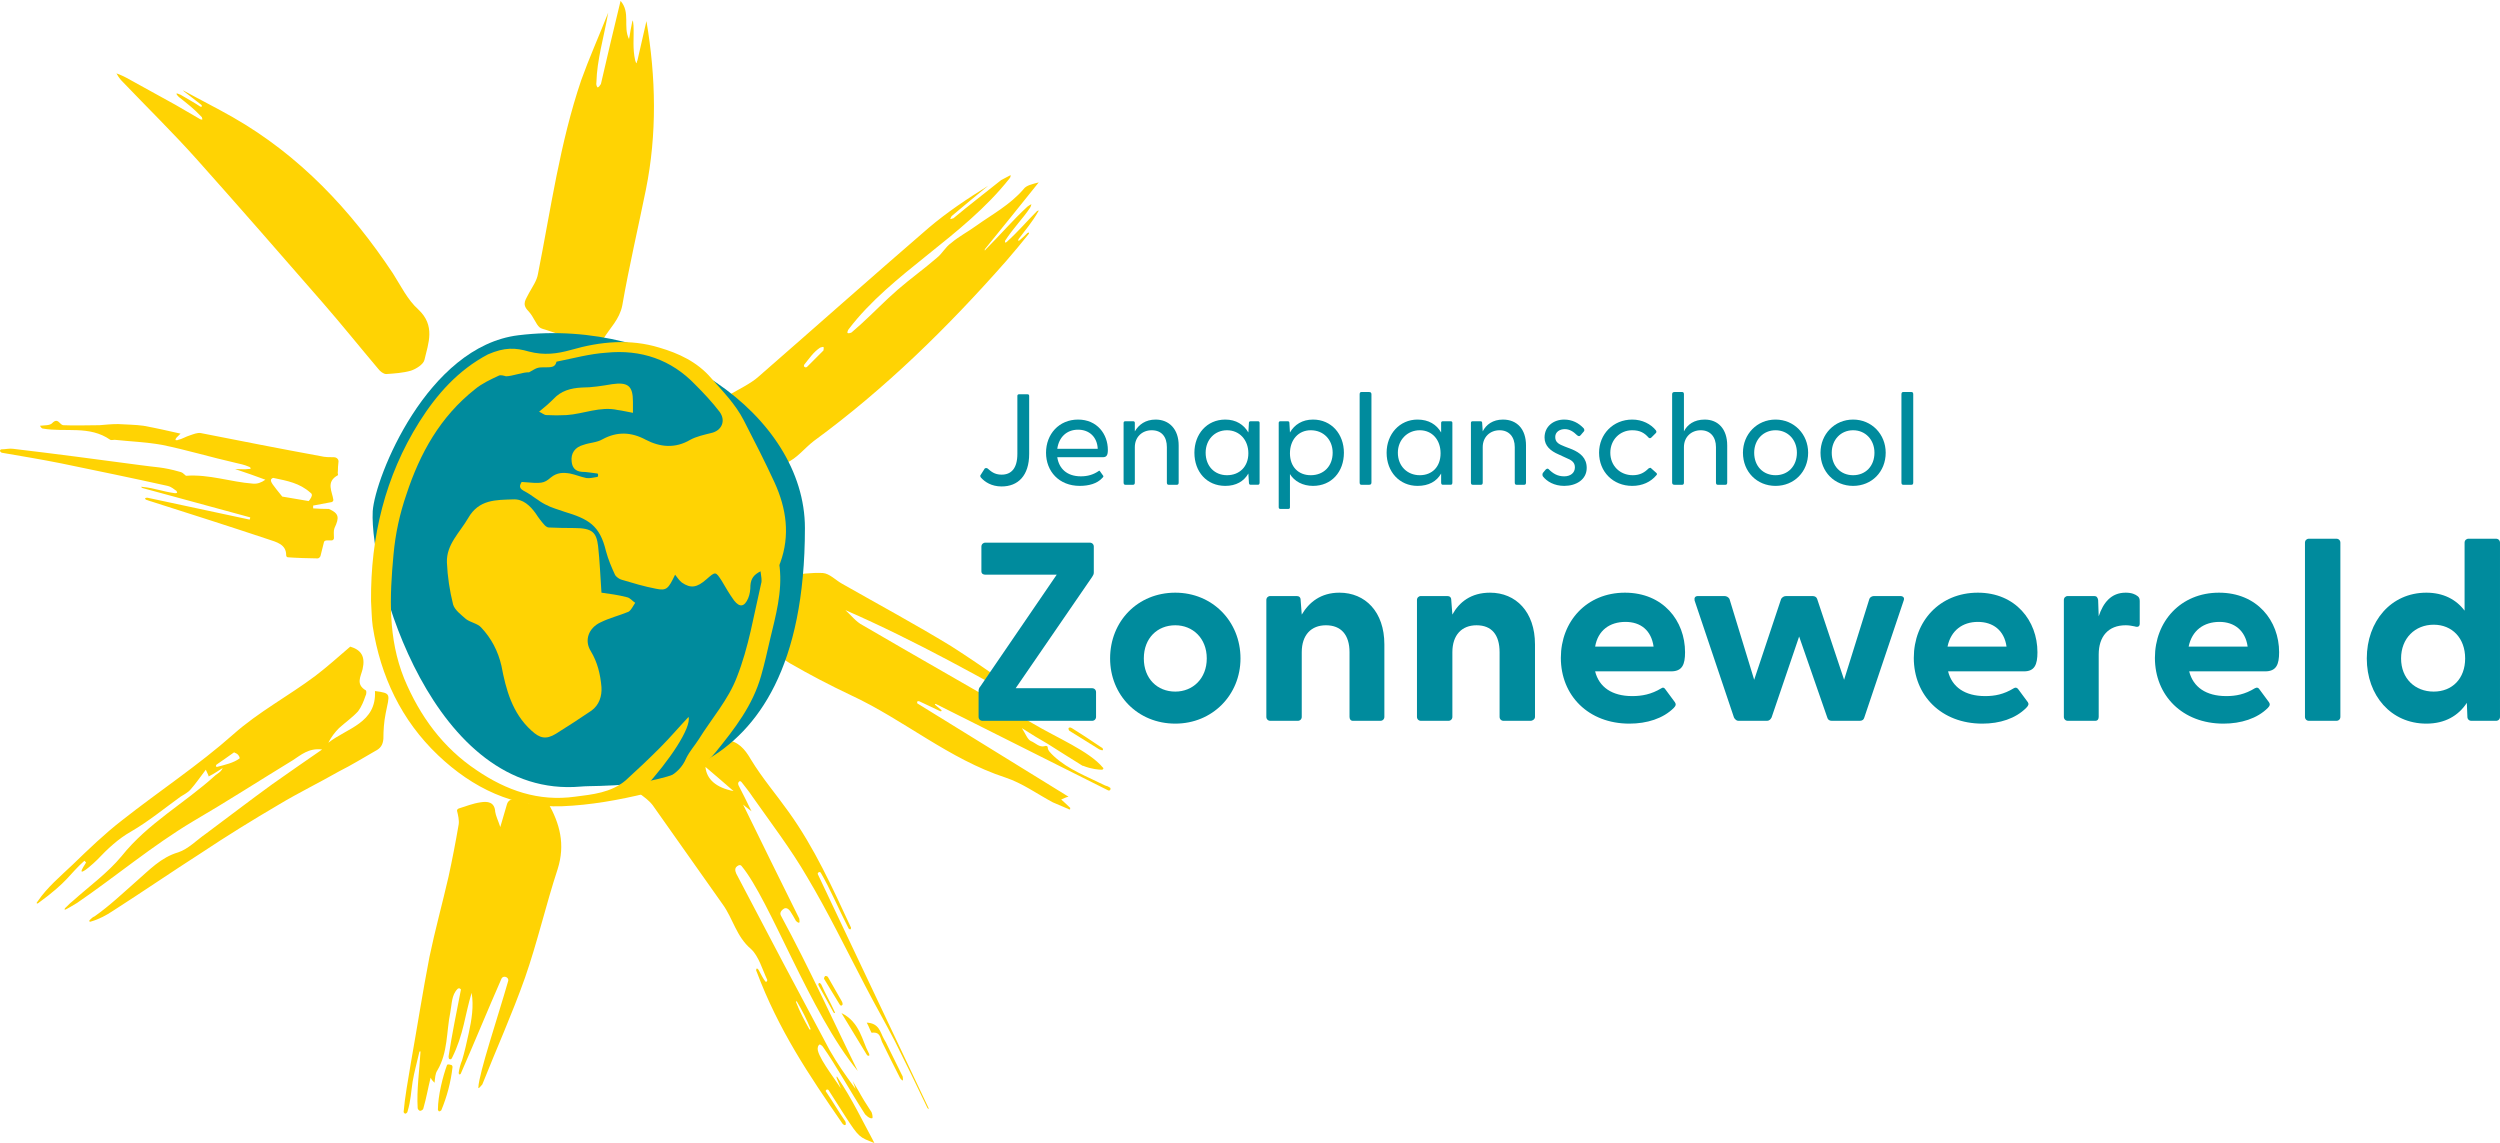 <svg version="1.2" xmlns="http://www.w3.org/2000/svg" viewBox="67.982 38.194 444.819 203.165" width="446" height="204"><style>.a{fill:#ffd303}.b{fill:#008b9d}</style><path class="a" d="m247.8 69.2c0 0.1 0 0.4-0.2 0.6-8.2 10.4-21 16.8-28.6 26.8-0.2 0.2-0.3 0.7-0.2 0.7 0.1 0.1 0.5 0 0.7-0.1q0.8-0.7 1.7-1.5c2.2-2 4.2-4.1 6.5-6.1 2.3-2 4.7-3.7 7-5.7 0.9-0.7 1.5-1.9 2.5-2.6 1.4-1.2 3-2 4.5-3.1 2.8-2 6-3.7 8.4-6.5 0.5-0.7 1.6-0.9 2.7-1.2q-4.8 6-9.6 11.9c0 0.1 0 0.2 0 0.2 0 0 0.1 0 0.1-0.1 2.6-2.6 4.9-5.3 7.5-7.7 0.1-0.1 0.6-0.4 0.7-0.4 0 0.1-0.2 0.6-0.3 0.7-1.2 1.8-2.9 3.5-4.4 5.8 0 0.1 0 0.3 0 0.3 0 0 0.2 0 0.3-0.1 2.1-1.9 3.5-3.6 5.4-5.5 0 0 0.2-0.1 0.3-0.1 0 0 0 0.1-0.1 0.2-1 1.8-2.3 3.3-3.5 4.9 0 0.1-0.1 0.2 0 0.3 0 0 0.1 0 0.2-0.1q0.7-0.6 1.4-1.3c0.1 0 0.2-0.1 0.2-0.1 0.1 0.1 0.1 0.2 0 0.3-1.3 1.6-2.6 3.2-4 4.8-10.4 11.8-21.5 22.7-34.2 32-1.7 1.3-3 3.1-4.9 3.9-1.9 0.8-4.3 1.2-6.2 0.8-1.4-0.3-2.9-2.1-2.4-4.3 0-0.3-0.3-0.8-0.5-1.3 0.3-0.1 0.6-0.1 0.7-0.2-0.4-0.7-0.8-1.4-1.3-2.2q0.2-0.2 0.4-0.3c-0.6-0.1-1.1-0.2-2.3-0.4l1.6-4.3c1.4-0.8 3.8-2 5-3.1 10.1-8.8 20.1-17.7 30.3-26.5 3.3-2.8 6.9-5.2 10.6-7.5q-3.3 2.7-6.5 5.4c-0.1 0.2-0.3 0.5-0.2 0.5 0 0.1 0.3-0.1 0.5-0.1 3-2.5 5.5-4.4 8.5-6.8zm-33.3 31.2c0-0.2 0.1-0.5 0-0.6-0.1-0.1-0.5 0.1-0.6 0.1-1.2 0.8-1.9 1.9-2.8 3-0.1 0.1-0.1 0.4 0 0.4 0.1 0.1 0.3 0.2 0.5 0q1.4-1.4 2.9-2.9z"/><path class="a" d="m176.2 40.3c-0.8 4.5-2 8.4-2.1 12.4-0.1 0.4 0.1 0.8 0.2 0.9 0.2 0 0.4-0.3 0.6-0.6q1.7-7.4 3.5-14.8c1.8 2.1 0.4 4.6 1.5 6.8 0.2-0.9 0.2-1.3 0.4-2.2 0.1-0.6 0.2-1.1 0.3-1.1 0 0 0.1 0.8 0.1 0.9 0.1 2.2-0.2 4 0.3 6.2 0 0.1 0.2 0.5 0.2 0.5 0.1 0 0.1-0.4 0.2-0.5q0.8-3.5 1.6-7c1.7 10 1.9 20.1-0.1 30-1.4 6.9-3 13.7-4.2 20.6-0.5 2.5-2.2 4-3.4 6-0.4 0.7-1.7 1.7-2.6 0 0-0.1-0.2-0.2-0.2-0.2-1.9 1.1-3.4-0.2-5-0.7-0.8-0.2-1.5-0.5-2.5-0.8 0 0-0.8-0.2-1-0.4-0.7-0.6-1-1.8-2-2.9-1.3-1.3-0.4-2.1 0.1-3.2 0.6-1.1 1.4-2.2 1.6-3.4 2.3-11.6 3.9-23.3 7.7-34.5 1.4-3.9 3.1-7.7 4.8-12z"/><path class="a" d="m153.1 231.5c0.1-2.5 3.5-12.6 5.3-18.9 0.2-0.7-0.9-1.1-1.2-0.4-2.5 5.7-4.7 11.1-7.2 16.8 0 0.1-0.2 0.3-0.3 0.2-0.1-0.1-0.1-0.2-0.1-0.3 0.1-0.7 0.3-1.5 0.6-2.2 0.4-1.3 0.9-3.5 1.2-4.9 0.5-2.3 0.9-4.7 0.5-7.1-1.2 3.9-1.4 7.4-3.5 11.6-0.1 0.1-0.1 0.3-0.4 0.2-0.2 0-0.2-0.4-0.2-0.5 0.6-3.9 1.4-7.8 2.2-11.9-0.1-0.1-0.2-0.2-0.3-0.2-0.1 0-0.2 0-0.3 0.1-1.1 1.1-1 2.7-1.3 4.2-0.7 3.4-0.4 7.1-2.3 10.3-0.4 0.6-0.4 1.4-0.5 2.2-0.3-0.3-0.5-0.5-0.7-0.9-0.5 2-0.7 3.4-1.3 5.5-0.1 0.3-0.5 0.4-0.6 0.4-0.2-0.1-0.4-0.3-0.4-0.5-0.2-3.2 0.3-6.6 0.5-10 0 0 0-0.1-0.1-0.1q0 0-0.1 0.1c-0.4 1.8-0.9 3.5-1.2 5.3-0.3 1.9-0.3 3.3-0.9 5.3 0 0.2-0.3 0.4-0.4 0.4-0.1 0-0.3-0.2-0.3-0.3 0.2-2.5 0.8-5.8 1.3-8.8 1.1-6.2 2.1-12.6 3.3-18.8 1-4.8 2.3-9.5 3.4-14.3q1-4.6 1.8-9.3c0.1-0.7-0.1-1.6-0.3-2.4 0-0.2 0.1-0.3 0.3-0.4 1.3-0.4 2.5-0.9 3.9-1.1 1.2-0.2 2.5-0.1 2.6 1.7 0.1 0.7 0.5 1.5 0.9 2.7l1.2-4.1c0.2-0.6 0.7-0.9 1.3-0.8 1.1 0.3 2 0.5 3.1 0.8 0.1-0.7 0.4 0.2 0.6-1.2 1 1 1.8 0.1 2.3 1 2.1 3.7 3.1 7.4 1.7 11.8-2.1 6.4-3.6 13-5.8 19.3-2.3 6.5-5.1 12.7-7.6 19-0.1 0.1-0.8 1-0.7 0.5z"/><path class="a" d="m100.5 54.1c0 0 0.1 0.1 0.2 0.1 2.9 1.6 5.9 3.1 8.7 4.7 11.9 6.8 21 16.5 28.5 27.8 1.4 2.2 2.6 4.7 4.5 6.4 3.1 2.9 1.8 6 1.1 9-0.2 0.8-1.5 1.6-2.4 1.9-1.4 0.4-2.9 0.5-4.4 0.6-0.5 0-1.1-0.5-1.4-0.9-3.3-3.9-6.5-7.9-9.9-11.8-7.4-8.5-14.9-17.1-22.4-25.5-4.2-4.7-8.7-9.1-13-13.6-0.5-0.5-0.8-0.8-1.3-1.7 0 0 1.3 0.5 1.8 0.8 2.9 1.6 5.8 3.2 8.7 4.8q2.2 1.3 4.3 2.5c0.3 0.2 0.4 0.1 0.5 0.1 0-0.1-0.1-0.3-0.1-0.4-1.5-1.6-2.6-2.4-4.1-3.6-0.1-0.1-0.5-0.5-0.4-0.6 0.1-0.1 0.6 0.2 0.7 0.2 1.3 0.8 2.3 1.3 3.5 2.1 0.1 0.1 0.3 0 0.3 0 0-0.1 0-0.2-0.1-0.3l-3.1-2.4z"/><path class="a" d="m260.7 174.3q0 0-0.1 0c-2.2-1.4-4.2-2.6-6.2-3.9-1.4-0.8-2.9-1.7-4.6-2.8 0.7 1.1 1 2 1.6 2.3 0.8 0.3 1.5 1.2 2.5 0.9 0.2-0.1 0.5 0 0.5 0.2 0 0.6 0.5 1 1.1 1.6 2.6 2.4 5.9 3.6 9.1 5.2 0.4 0.1 0.6 0.2 0.9 0.4 0.1 0.1 0.1 0.3 0 0.4q0 0.1-0.3 0.1-15.4-7.7-30.7-15.4-0.1 0-0.1 0c-0.1 0.1 0 0.1-0.1 0.1q0.6 0.5 1.2 1 0 0.1 0 0.1c0 0.1-0.1 0.1-0.2 0.1q-1.9-0.9-3.8-1.8c-0.2 0-0.3 0-0.3 0.1-0.1 0 0 0.2 0 0.3 8.9 5.5 17.8 11 26.9 16.6-0.5 0.1-0.8 0.3-1.3 0.5q0.8 0.7 1.5 1.4c0.1 0 0.1 0.1 0.1 0.3-0.1 0.1-0.2 0.1-0.3 0-0.9-0.4-1.9-0.8-2.8-1.2-2.8-1.5-5.4-3.4-8.4-4.4-10.1-3.3-18.1-10.3-27.6-14.7q-5.5-2.6-10.7-5.6c-2.2-1.3-3.9-3.1-5.8-4.6 1.3-2.2 2.3-4 3.3-5.9 0.5 0.4 1.1 0.9 2.1 1.6-0.5-1-0.8-1.6-1.2-2.4 0.7 0 1.2 0 1.7 0q0.1-0.2 0.2-0.4c-0.9-0.5-1.7-1-2.7-1.7-0.1-1.1 0.6-2 1.9-2.2 2.1-0.3 4.2-0.6 6.3-0.5 1.2 0.1 2.3 1.3 3.4 1.9 6.5 3.7 13 7.2 19.4 11.1 5.8 3.7 11.4 7.8 17.2 11.7 0.2 0.2 0.4 0.4 0.4 0.8-11.9-6.7-23.8-13.4-36.4-18.9 1 0.9 1.9 2.1 3.1 2.7 10.1 5.9 20.2 11.6 30.3 17.5 4.2 2.5 10 4.9 12.4 7.8 0.2 0.1 0.1 0.3-0.1 0.4-0.6 0-1.9-0.1-3.4-0.7z"/><path class="a" d="m199.4 177.8c0.8 1.5 1.3 2.6 2.3 4.6-0.9-0.7-1.3-1-1.5-1.2 3.3 6.8 6.6 13.4 10 20.3 0 0.2 0.1 0.6 0 0.7-0.2 0.1-0.5-0.2-0.6-0.3-0.4-0.7-0.6-1.1-1-1.7 0 0-0.5-0.8-1.1-0.5-0.8 0.5-0.7 1-0.6 1.2 5.3 9.8 9.6 19.4 13.7 27.7-8.5-10.3-15.6-30.4-20.7-36.5-0.3-0.3-0.7 0-0.9 0.2-0.4 0.4-0.1 1.1 0.2 1.6q8.1 15.5 16.4 31c1.5 2.6 2.5 4 4.6 6.9q-0.2-0.7-0.5-1.4c2 3.3 1 1.9 3.2 5.3 0.3 0.3 0.4 1.2 0.3 1.3-0.5 0.2-1.3-0.7-1.3-0.7-2.9-4.5-5.1-8.6-7.5-12-0.1-0.2-0.6-0.5-0.6-0.4-0.2 0.1-0.3 0.4-0.3 0.5-0.4 1.2 2.8 5.3 4.1 7.3-0.3-0.7-0.4-1-0.7-1.7-0.1-0.2-0.1-0.4 0-0.4 0 0 0.1 0.1 0.2 0.3 2.5 3.7 4.3 7.5 6.4 11.4 0.1 0 0 0.1 0 0.1-2.6-1-2.7-1-5.1-4.7-1-1.6-2-3.1-3-4.7-0.1-0.1-0.2-0.1-0.3-0.1q-0.2 0.1-0.2 0.3c1.3 1.9 2.2 3.5 3.5 5.4 0.1 0.3 0.1 0.6 0 0.6-0.1 0.1-0.3 0-0.5-0.2-6-8.7-11.4-16.7-15.3-27.1-0.1-0.1-0.1-0.4 0-0.5 0.1-0.1 0.3 0.1 0.4 0.3 0.5 0.9 0.6 1.2 1.1 1.9 0.1 0.2 0.2 0.1 0.3 0.1 0 0 0.1-0.1 0.1-0.3-0.9-1.9-1.5-4.2-2.9-5.5-2.6-2.2-3.2-5.4-5-7.9-4.2-5.9-8.3-11.8-12.5-17.7-0.7-0.9-1.6-1.5-2.5-2.2-0.9-0.9-1.2-1.9-0.1-2.6 1.6-0.9 3.3-1.6 4.9-2.4 0.5-0.2 0.9-0.5 1.5-0.9q0.3 0.8 0.6 1.8c1.5-1.9 3-3.8 4.6-5.9 1.2 0.2 2.6 0.5 4 0.6 2.2 0.2 3.4 1.6 4.5 3.5 2 3.3 4.5 6.2 6.7 9.3 4.6 6.4 7.8 13.5 11.1 20.6 0 0.1 0 0.2-0.1 0.3-0.1 0-0.3 0-0.4-0.3-1.7-3.3-3.2-6.9-4.9-9.8-0.1-0.1-0.3-0.1-0.3-0.1-0.1 0.1-0.3 0.2-0.2 0.4 6.6 13.9 13.1 27.7 19.7 41.6 0 0.1 0 0.2 0 0.2 0 0-0.1-0.1-0.2-0.2-1.9-4-3.8-7.9-5.8-11.9-1.7-3.3-3.6-6.6-5.3-9.9-3.4-6.5-6.6-13.1-10.3-19.3-2.9-5-6.5-9.7-9.8-14.4-0.6-0.9-1.1-1.5-1.8-2.4-0.2-0.3-0.4-0.3-0.5-0.2-0.1 0.1-0.3 0.3-0.1 0.7zm-0.9 1c-1.5-1.3-3.1-2.7-5-4.3 0.2 2.2 1.9 3.7 5 4.3zm11.3 37.5c0-0.1-0.1-0.1-0.1-0.1q0 0-0.1 0.1c0.7 1.8 1.5 3.3 2.4 4.9q0.1 0.1 0.2 0c0 0 0 0 0-0.1-0.7-1.7-1.5-3.3-2.4-4.8z"/><path class="a" d="m84 201.7c0.2-0.2 0.5-0.5 0.8-0.6 2.7-1.9 5-4.1 7.5-6.3 2.2-1.9 4.3-4.2 7.4-5.1 1.8-0.6 3.3-2.2 4.9-3.3 3.9-2.9 7.8-5.9 11.8-8.8 2.8-2 5.6-3.9 8.9-6.2-2.4-0.3-3.8 1-5.2 1.9-5.9 3.6-11.8 7.4-17.8 10.9-7.2 4.3-13.6 9.7-20.6 14.5-0.7 0.4-2.1 1.3-2.2 1.2-0.1-0.2 0.2-0.4 0.3-0.5 0.7-0.7 0.7-0.7 1.2-1.1 2.9-2.6 6.1-4.9 8.6-7.9 4.7-5.9 11.2-9.4 16.7-14.4 0.5-0.4 1-0.6 1.3-1.3-0.8 0.5-1.5 1-2.5 1.5 0-0.2-0.2-0.5-0.5-1.2-1 1.3-1.8 2.5-2.7 3.5-0.5 0.6-1.2 0.9-1.8 1.3-2.9 2.1-5.7 4.4-8.8 6.2-2.3 1.3-4.2 3.1-6 5-0.7 0.7-2.6 2.4-2.8 2.1-0.1-0.3 0.6-1.2 0.8-1.6q-0.2-0.2-0.3-0.3c-2.8 2.5-2.8 3.6-8.3 7.6-0.1 0-0.2 0-0.2-0.1 0 0 0.1-0.2 0.2-0.3 1.7-2.5 4-4.4 6.2-6.5 2.9-2.8 5.7-5.5 8.8-7.9 6.6-5.2 13.6-9.8 19.8-15.3 4.5-4 9.8-6.8 14.6-10.4 2.1-1.6 4.1-3.4 6.2-5.2 2 0.6 2.7 1.8 2.2 4-0.3 1.3-1.3 2.7 0.6 3.8 0.1 0.1 0.1 0.7-0.1 1-0.3 0.9-0.7 1.9-1.3 2.7-1 1.1-2.3 2-3.4 3-0.7 0.7-1.4 1.6-1.9 2.6 3.3-2.6 8.6-3.5 8.3-9.2 3 0.4 2.6 0.5 1.9 4-0.3 1.5-0.4 3-0.4 4.5-0.1 1.1-0.5 1.7-1.5 2.2-2.1 1.2-4.2 2.5-6.4 3.6-3.5 2-7.2 3.8-10.7 5.9-4.6 2.7-9.3 5.6-13.8 8.6-5.3 3.4-10.4 6.9-15.7 10.3-1.2 0.8-2.5 1.5-3.9 1.9-0.1 0.1-0.3 0-0.3 0-0.1-0.1 0-0.2 0.1-0.3zm25.8-29.7c-0.1-0.1-0.2-0.1-0.3 0-1.1 0.8-2 1.4-3 2.1-0.1 0.1-0.1 0.3-0.1 0.3q0.1 0.1 0.2 0.1c1.5-0.4 2.9-0.7 4-1.5 0.1-0.1-0.1-0.5-0.3-0.7-0.2-0.2-0.5-0.3-0.5-0.3z"/><path class="a" d="m68.2 118c0.7 0 1.5-0.2 2.1-0.1 7.6 0.9 15.1 1.9 22.6 2.9 2.7 0.4 4 0.3 7.1 1.2 0.1 0 0.6 0.2 0.7 0.4 0.2 0.1 0.3 0.3 0.4 0.3 4.1-0.3 7.9 1.1 11.9 1.4q1.1 0.1 2.2-0.7c-1.6-0.6-3.3-1.2-5.4-1.9 1.1 0 1.7 0.1 2.3 0 0.2 0 0.4 0 0.5-0.1 0-0.1-0.2-0.3-0.3-0.3-0.9-0.4-1.6-0.5-2.4-0.7-4.4-1-8.7-2.3-13.1-3.2-2.8-0.5-5.6-0.6-8.4-0.9-0.3 0-0.6 0.1-0.8 0-3.7-2.6-8-1.3-12-2-0.1 0-0.3-0.1-0.5-0.5 0.7-0.1 1.8 0 2.2-0.5 1-1 1.3 0.3 1.9 0.4 2.1 0.1 4.3 0 6.5 0 1.1-0.1 2.2-0.2 3.3-0.2 1.5 0.1 3.1 0.1 4.5 0.3 2.2 0.4 4.4 0.9 6.6 1.4-0.2 0.2-0.4 0.4-0.7 0.7-0.1 0.1-0.2 0.3-0.2 0.4 0 0.1 0.4 0.1 0.5 0 0.6-0.1 1.4-0.6 2.1-0.8 0.6-0.2 1.3-0.5 1.9-0.4 7.1 1.4 14.2 2.8 21.3 4.1 0.8 0.2 1.6 0.2 2.4 0.2 0.5 0 0.9 0.4 0.8 0.9q-0.1 0.8-0.1 1.6c-0.1 0.3 0.1 0.7 0 0.7-2.2 1.2-1 2.9-0.8 4.4 0 0.2-0.2 0.4-0.4 0.4l-3.2 0.6q0 0.1 0 0.2 0 0.2 0 0.3 1.4 0.1 2.8 0.1c1.8 0.8 1.9 1.5 1 3.4-0.2 0.5-0.1 1.1-0.1 1.8 0 0.2-0.2 0.4-0.4 0.4h-0.9c-0.3 0-0.5 0.2-0.5 0.4q-0.3 1.2-0.6 2.4c-0.1 0.2-0.3 0.4-0.5 0.4-1.1 0-4.2-0.1-5.3-0.2-0.2 0-0.3-0.2-0.3-0.4 0-1.9-1.7-2.3-3.2-2.8-6.9-2.3-13.8-4.5-20.7-6.7-0.3-0.1-0.7-0.2-0.9-0.3-0.2 0-0.3-0.2-0.3-0.3q0.1-0.1 0.4-0.1c6.1 1.3 12.1 2.6 18.2 3.9q0.1-0.2 0.1-0.4-9.5-2.6-19.1-5.2c-0.1 0-0.3-0.2-0.3-0.2 0-0.1 0.2 0 0.4 0 2 0.2 3.4 0.8 5.6 1.1 0.2 0 0.3 0 0.4-0.1 0-0.1-0.1-0.2-0.1-0.3-0.5-0.3-0.8-0.7-1.6-0.9-6.3-1.4-12.6-2.7-18.9-4-3.5-0.7-7.1-1.3-10.6-1.9-0.4-0.2-0.4-0.5-0.1-0.6zm48.5 5.1c-0.2-0.1-0.5 0.2-0.5 0.3-0.1 0.4 0.3 0.9 2 3 1.8 0.3 2.9 0.5 4.7 0.8q0.2-0.2 0.3-0.4c0.2-0.3 0.5-0.8 0-1.1-1.9-1.7-4.1-2.1-6.5-2.6z"/><path class="a" d="m222.2 220c2.2 0.1 2.4 1.7 3 2.8 1.3 2.4-1.8-3.7 3.4 6.8 0 0.2 0.1 0.6 0 0.7-0.1 0-0.4-0.3-0.5-0.5-1.1-2.2-2.1-4.1-3.2-6.4-0.3-0.7-0.3-1.8-1.8-1.6-0.1 0.1-0.5-1.1-0.9-1.8z"/><path class="a" d="m222.2 225.7c-1.5-2.5-2.9-4.8-4.5-7.4 3.3 1.6 3.7 5 4.8 7 0.2 0.3 0.2 0.6 0.1 0.6-0.1 0-0.3 0-0.4-0.2z"/><path class="a" d="m145.9 235.5c0-2.5 0.9-6 1.6-7.9 0-0.2 0.4-0.2 0.6-0.1 0.2 0 0.4 0.1 0.4 0.4-0.3 2.7-1 5.3-2 7.7-0.1 0.1-0.3 0.2-0.4 0.2 0 0-0.2-0.2-0.2-0.3z"/><path class="a" d="m263.6 171.4c-1.9-1.2-3.4-2.1-5.3-3.3-0.2-0.1-0.2-0.4-0.2-0.5 0.1-0.1 0.3-0.2 0.6 0 1.9 1.2 3.3 2.1 5.2 3.4 0.3 0.1 0.4 0.4 0.3 0.5 0 0.1-0.3 0-0.6-0.1z"/><path class="a" d="m215.3 211.9c0.9 1.6 1.5 2.6 2.4 4.2 0.2 0.3 0.3 0.7 0.1 0.8-0.2 0.2-0.3 0-0.4-0.1-1-1.6-1.8-3-2.8-4.6 0-0.2 0.1-0.4 0.2-0.5 0.1 0 0.4 0 0.5 0.2z"/><path class="a" d="m214.1 213.2c0.8 1.8 1.6 3.1 2.4 4.9q0.1 0.1 0 0.2c-0.1 0-0.1 0-0.2-0.1-0.9-1.7-1.7-3-2.6-4.7-0.2-0.3-0.1-0.5 0-0.5 0-0.1 0.2-0.1 0.4 0.2z"/><path class="b" d="m160.2 97.7c25.9-3.2 51 14.2 51 34.3 0 49.5-33.7 45.4-39.9 46-26.3 2.3-37.6-37.6-37-49 0.4-6 9.7-29.3 25.9-31.3z"/><path class="a" d="m134 145c-0.1-11.4 2.5-22.2 8.6-31.9 3.1-4.9 6.9-9.2 12.2-12 3-1.3 4.9-1.2 7.3-0.5 2.7 0.7 5 0.4 7.5-0.3 5.2-1.5 10.5-2 15.7-0.4 3.4 1 6.7 2.5 9.2 5.4 2.1 2.4 4.3 4.6 5.8 7.5 1.9 3.7 3.8 7.4 5.5 11.1 2.1 4.6 2.8 9.4 1 14.3-0.1 0.2-0.2 0.5-0.1 0.7 0.5 4.5-0.7 8.7-1.7 12.9-0.5 2.2-1 4.4-1.6 6.5-1.5 5.3-4.7 9.4-8.1 13.6-3.3 3.9-7.5 6.2-12.3 7.3-4.9 1.2-10 2.1-15 2.3-8.6 0.3-15.9-3.2-22.1-9.1-6.5-6.2-10.2-14-11.6-22.9-0.2-1.4-0.2-3-0.3-4.5zm33-42.6c-0.2 0.8-0.6 1-1.7 1-1.8 0-1.6 0-3.2 0.9-0.9-0.1-3 0.7-4.1 0.7-0.3-0.1-1-0.3-1.3-0.1-1.5 0.7-3 1.4-4.2 2.4-6.2 4.9-9.8 11.4-12.2 18.7q-1.8 5.2-2.3 10.7c-0.7 7.5-1 14.9 1.9 22.1 2.8 6.7 6.9 12.3 12.9 16.3 5.3 3.6 11 5.6 17.5 4.7 3.1-0.4 6.4-0.7 9-2.9 2.1-1.9 4.1-3.8 6.1-5.8 1.8-1.8 3.4-3.7 5.1-5.5 0.5 1.9-3.3 7.7-8 12.8 2.9-1.4 6.2-2.1 7.6-5.5 0.6-1.2 1.5-2.2 2.2-3.3 2.3-3.7 5.3-7.1 6.8-11.1 2.1-5.3 3-11 4.3-16.6 0.2-0.6 0-1.3-0.1-2.2-1.2 0.6-1.7 1.3-1.8 2.5 0 0.8-0.1 1.6-0.4 2.3q-1 2.3-2.5 0.4c-0.8-1.1-1.5-2.3-2.2-3.5-1.1-1.7-1.1-1.7-2.7-0.3-1.7 1.5-2.8 1.7-4.4 0.6-0.5-0.4-0.8-0.9-1.2-1.4-1.2 2.5-1.5 2.9-3.4 2.5-2.1-0.4-4.1-1-6.1-1.6-0.4-0.1-1-0.5-1.2-0.9-0.6-1.3-1.2-2.7-1.6-4.2-1.1-4.6-3.1-5.7-7.4-7-1.1-0.4-2.3-0.7-3.4-1.3-1.2-0.6-2.3-1.6-3.6-2.3-1-0.5-1.1-0.9-0.6-1.7 3.6 0.3 3.9 0.3 5.2-0.8 1.1-0.9 2.2-0.9 3.4-0.7 1 0.2 1.9 0.6 2.9 0.8 0.6 0.1 1.3-0.1 2-0.2q0.1-0.1 0.1-0.3c0-0.1 0-0.2-0.1-0.3-1-0.1-1.9-0.3-2.8-0.3-1.2-0.1-1.7-0.8-1.8-1.8-0.2-1.5 0.6-2.6 2.1-3 1.1-0.4 2.4-0.4 3.4-1 2.6-1.4 5.1-1.3 7.7 0.1 2.5 1.3 5.2 1.6 7.9 0 1.1-0.6 2.5-0.9 3.7-1.2 1.9-0.4 2.7-2.2 1.5-3.8-1.3-1.7-2.8-3.3-4.3-4.8-4.3-4.5-9.7-6.3-15.8-5.7-3 0.2-5.9 1-8.9 1.6z"/><path class="a" d="m175 143.5c1.4 0.2 3 0.4 4.5 0.8 0.6 0.1 1 0.7 1.5 1-0.4 0.6-0.7 1.3-1.2 1.6-1.7 0.7-3.4 1.1-5 1.9-2.1 1-2.9 3.2-1.7 5.1 1.2 2 1.7 4.1 1.9 6.4 0.1 1.6-0.4 3.2-1.8 4.2q-3.1 2.1-6.3 4.1c-1.8 1.1-2.9 0.8-4.4-0.6-3.4-3.1-4.5-7.3-5.3-11.5-0.6-2.6-1.8-4.9-3.6-6.8-0.6-0.7-1.9-0.9-2.7-1.5-0.9-0.8-2-1.6-2.3-2.6-0.6-2.4-1-5-1.1-7.5-0.1-3.2 2.3-5.3 3.8-7.9 1.9-3.3 4.9-3.2 8-3.3 1.7-0.1 3 1.1 4 2.5q0.7 1.1 1.6 2.1c0.2 0.2 0.5 0.4 0.7 0.4q2.3 0.1 4.6 0.1c3.2 0 3.9 0.8 4.2 3.2 0.3 2.7 0.4 5.4 0.6 8.3z"/><path class="a" d="m180.6 111.5c-1.1-0.2-1.9-0.4-2.7-0.5-3.1-0.7-6.1 0.7-9.1 0.9q-1.8 0.1-3.6 0c-0.4 0-0.8-0.4-1.3-0.6 1-0.8 1.8-1.5 2.6-2.3 1.3-1.4 3-1.9 5-2 1.8 0 3.6-0.3 5.4-0.6 2.8-0.4 3.7 0.3 3.7 3.1 0 0.6 0 1.1 0 2z"/><path class="b" d="m242.5 123q-0.2-0.3 0-0.5l0.7-1.1c0.2-0.1 0.3-0.1 0.5 0 0.6 0.5 1.2 1.1 2.5 1.1 1.7 0 2.8-1.1 2.8-3.7v-10.3q0-0.3 0.3-0.3h1.5q0.3 0 0.3 0.3v10.3c0 3.9-2 5.8-4.9 5.8-1.8 0-3-0.8-3.7-1.6z"/><path class="b" d="m254.1 118.6c0-3.3 2.3-5.9 5.7-5.9 3.4 0 5.3 2.6 5.3 5.4 0 0.9-0.2 1.3-0.9 1.3h-8.1c0.3 2 1.7 3.4 4.2 3.4 1.2 0 2.2-0.3 3.1-0.9q0.2-0.2 0.3 0l0.5 0.7c0.2 0.2 0.1 0.3-0.1 0.5-0.9 1-2.4 1.4-4 1.4-3.7 0-6-2.6-6-5.9zm9.2-0.7c-0.1-2.1-1.5-3.4-3.5-3.4-2 0-3.4 1.3-3.7 3.4z"/><path class="b" d="m267.9 123.9v-10.6q0-0.3 0.3-0.3h1.4c0.2 0 0.3 0.1 0.3 0.3v1.5c0.7-1.2 1.9-2.1 3.7-2.1 2.4 0 4.1 1.7 4.1 4.6v6.6q0 0.4-0.3 0.4h-1.5q-0.3 0-0.3-0.4v-6.3c0-1.8-0.9-3-2.7-3-1.7 0-3 1.2-3 3v6.3q0 0.4-0.3 0.4h-1.4q-0.3 0-0.3-0.4z"/><path class="b" d="m280.5 118.6c0-3.3 2.2-5.9 5.5-5.9 1.9 0 3.3 0.9 4.1 2.3l0.1-1.7q0-0.3 0.3-0.3h1.3q0.3 0 0.3 0.3v10.6q0 0.4-0.3 0.4h-1.3q-0.3 0-0.3-0.4l-0.1-1.6c-0.8 1.4-2.2 2.2-4.1 2.2-3.3 0-5.5-2.5-5.5-5.9zm5.8 4c2.2 0 3.8-1.5 3.8-3.9 0-2.4-1.6-4.1-3.8-4.1-2.2 0-3.8 1.7-3.8 4 0 2.4 1.6 4 3.8 4z"/><path class="b" d="m295.5 128.3v-15q0-0.3 0.3-0.3h1.3q0.3 0 0.3 0.3l0.1 1.7c0.8-1.4 2.2-2.3 4.1-2.3 3.3 0 5.5 2.6 5.5 5.9 0 3.4-2.2 5.9-5.5 5.9-1.8 0-3.3-0.8-4.1-2.1v5.9q0 0.3-0.3 0.3h-1.4q-0.3 0-0.3-0.3zm5.7-5.7c2.3 0 3.9-1.6 3.9-4 0-2.3-1.6-4-3.9-4-2.2 0-3.7 1.7-3.7 4.1 0 2.4 1.5 3.9 3.7 3.9z"/><path class="b" d="m309.9 123.9v-15.7q0-0.4 0.3-0.4h1.4q0.4 0 0.4 0.4v15.7q0 0.4-0.4 0.4h-1.4q-0.3 0-0.3-0.4z"/><path class="b" d="m314.7 118.6c0-3.3 2.3-5.9 5.5-5.9 2 0 3.4 0.9 4.2 2.3v-1.7q0-0.3 0.3-0.3h1.4q0.3 0 0.3 0.3v10.6q0 0.4-0.3 0.4h-1.4q-0.3 0-0.3-0.4v-1.6c-0.8 1.4-2.2 2.2-4.2 2.2-3.2 0-5.5-2.5-5.5-5.9zm5.9 4c2.2 0 3.7-1.5 3.7-3.9 0-2.4-1.5-4.1-3.7-4.1-2.2 0-3.9 1.7-3.9 4 0 2.4 1.7 4 3.9 4z"/><path class="b" d="m329.7 123.9v-10.6q0-0.3 0.3-0.3h1.4c0.2 0 0.3 0.1 0.3 0.3l0.1 1.5c0.6-1.2 1.8-2.1 3.6-2.1 2.5 0 4.1 1.7 4.1 4.6v6.6q0 0.4-0.3 0.4h-1.4q-0.3 0-0.3-0.4v-6.3c0-1.8-1-3-2.7-3-1.7 0-3 1.2-3 3v6.3q0 0.4-0.3 0.4h-1.5q-0.3 0-0.3-0.4z"/><path class="b" d="m342.5 122.8c-0.1-0.2-0.1-0.4 0-0.6l0.5-0.6c0.2-0.2 0.4-0.2 0.5-0.1 0.8 0.8 1.6 1.3 2.8 1.3 1.1 0 1.9-0.6 1.9-1.6 0-0.9-0.6-1.3-1.6-1.7l-1.3-0.6c-1.4-0.6-2.5-1.5-2.5-3 0-2 1.6-3.2 3.5-3.2 1.4 0 2.6 0.6 3.5 1.6 0.1 0.2 0.1 0.4 0 0.5l-0.6 0.7c-0.2 0.2-0.3 0.2-0.6 0-0.7-0.7-1.4-1.1-2.2-1.1-0.9 0-1.7 0.5-1.7 1.4 0 1 0.7 1.3 1.7 1.7l1.3 0.5c1.4 0.6 2.6 1.5 2.6 3.3 0 2.1-1.9 3.2-4 3.2-1.8 0-3.1-0.8-3.8-1.7z"/><path class="b" d="m352.5 118.6c0-3.3 2.5-5.9 5.9-5.9 1.8 0 3.3 0.8 4.2 1.9q0.2 0.3 0 0.5l-0.8 0.8c-0.2 0.2-0.4 0.1-0.5 0-0.7-0.8-1.5-1.3-2.9-1.3-2.2 0-3.9 1.7-3.9 4 0 2.3 1.7 4 4 4 1.3 0 2.1-0.5 2.8-1.2 0.2-0.1 0.4-0.2 0.5 0l0.9 0.8q0.2 0.2 0 0.4c-1 1.2-2.5 1.9-4.3 1.9-3.4 0-5.9-2.5-5.9-5.9z"/><path class="b" d="m365.5 123.9v-15.7q0-0.4 0.4-0.4h1.4q0.3 0 0.3 0.4v6.6c0.6-1.2 1.8-2.1 3.7-2.1 2.4 0 4 1.7 4 4.6v6.6q0 0.4-0.3 0.4h-1.4q-0.3 0-0.3-0.4v-6.3c0-1.8-1-3-2.7-3-1.7 0-3 1.2-3 3v6.3q0 0.4-0.3 0.4h-1.4q-0.4 0-0.4-0.4z"/><path class="b" d="m378.1 118.6c0-3.3 2.5-5.9 5.8-5.9 3.3 0 5.8 2.6 5.8 5.9 0 3.4-2.5 5.9-5.8 5.9-3.3 0-5.8-2.5-5.8-5.9zm5.8 4c2.2 0 3.8-1.6 3.8-4 0-2.3-1.6-4-3.8-4-2.2 0-3.8 1.7-3.8 4 0 2.4 1.6 4 3.8 4z"/><path class="b" d="m391.9 118.6c0-3.3 2.5-5.9 5.8-5.9 3.3 0 5.8 2.6 5.8 5.9 0 3.4-2.5 5.9-5.8 5.9-3.3 0-5.8-2.5-5.8-5.9zm5.8 4c2.2 0 3.8-1.6 3.8-4 0-2.3-1.6-4-3.8-4-2.2 0-3.8 1.7-3.8 4 0 2.4 1.6 4 3.8 4z"/><path class="b" d="m406.3 123.9v-15.7q0-0.4 0.3-0.4h1.5q0.3 0 0.3 0.4v15.7q0 0.4-0.3 0.4h-1.5q-0.3 0-0.3-0.4z"/><path class="b" d="m242.1 165.6v-4.6c0-0.3 0.1-0.6 0.3-0.8l13.6-19.9h-12.7c-0.4 0-0.7-0.2-0.7-0.6v-4.4c0-0.4 0.3-0.7 0.7-0.7h18.6c0.4 0 0.7 0.3 0.7 0.7v4.6c0 0.3-0.1 0.5-0.3 0.8l-13.6 19.8h13.6c0.4 0 0.7 0.3 0.7 0.7v4.4c0 0.4-0.3 0.7-0.7 0.7h-19.5c-0.4 0-0.7-0.3-0.7-0.7z"/><path class="b" d="m265.5 155.2c0-6.6 4.9-11.7 11.6-11.7 6.6 0 11.6 5.1 11.6 11.7 0 6.5-5 11.6-11.6 11.6-6.7 0-11.6-5.1-11.6-11.6zm11.6 5.9c3.1 0 5.6-2.3 5.6-5.9 0-3.6-2.5-5.9-5.6-5.9-3.2 0-5.6 2.3-5.6 5.9 0 3.6 2.4 5.9 5.6 5.9z"/><path class="b" d="m293.3 165.6v-20.8c0-0.4 0.3-0.7 0.7-0.7h4.7c0.4 0 0.7 0.2 0.7 0.7l0.2 2.6c1.3-2.2 3.4-3.9 6.7-3.9 4.6 0 8 3.4 8 9.2v12.9c0 0.4-0.3 0.7-0.7 0.7h-4.9c-0.4 0-0.6-0.3-0.6-0.7v-11.5c0-3.1-1.5-4.8-4.2-4.8-2.6 0-4.3 1.7-4.3 4.8v11.5c0 0.4-0.3 0.7-0.7 0.7h-4.9c-0.4 0-0.7-0.3-0.7-0.7z"/><path class="b" d="m320.1 165.6v-20.8c0-0.4 0.3-0.7 0.7-0.7h4.7c0.4 0 0.7 0.2 0.7 0.7l0.2 2.6c1.2-2.2 3.3-3.9 6.7-3.9 4.6 0 8 3.4 8 9.2v12.9c0 0.4-0.4 0.7-0.8 0.7h-4.8c-0.4 0-0.7-0.3-0.7-0.7v-11.5c0-3.1-1.4-4.8-4.1-4.8-2.6 0-4.3 1.7-4.3 4.8v11.5c0 0.4-0.3 0.7-0.7 0.7h-4.9c-0.4 0-0.7-0.3-0.7-0.7z"/><path class="b" d="m345.7 155.1c0-6.5 4.6-11.6 11.4-11.6 6.8 0 10.7 5 10.7 10.6 0 2.2-0.5 3.4-2.5 3.4h-13.5c0.7 2.8 3 4.4 6.6 4.4 1.7 0 3.4-0.3 5.2-1.4 0.3-0.2 0.5-0.1 0.7 0.2l1.7 2.3c0.2 0.3 0.2 0.6-0.2 1-1.9 1.9-4.8 2.8-7.9 2.8-7.3 0-12.2-5-12.2-11.7zm16.5-2c-0.4-2.9-2.3-4.4-5-4.4-2.8 0-4.9 1.5-5.4 4.4z"/><path class="b" d="m376.5 165.7l-7-20.8c-0.1-0.5 0.1-0.8 0.6-0.8h4.7c0.4 0 0.7 0.2 0.9 0.5l4.4 14.4 4.8-14.4c0.2-0.3 0.5-0.5 0.9-0.5h4.7c0.4 0 0.7 0.2 0.8 0.5l4.8 14.4 4.5-14.4c0.1-0.3 0.5-0.5 0.8-0.5h4.7c0.5 0 0.8 0.3 0.6 0.8l-7 20.8c-0.1 0.4-0.4 0.6-0.8 0.6h-5c-0.4 0-0.7-0.2-0.8-0.6l-5-14.4-4.9 14.4c-0.2 0.4-0.5 0.6-0.8 0.6h-5.1c-0.3 0-0.6-0.2-0.8-0.6z"/><path class="b" d="m408.5 155.1c0-6.5 4.6-11.6 11.4-11.6 6.7 0 10.6 5 10.6 10.6 0 2.2-0.5 3.4-2.4 3.4h-13.5c0.7 2.8 3 4.4 6.6 4.4 1.7 0 3.3-0.3 5.1-1.4 0.3-0.2 0.6-0.1 0.8 0.2l1.7 2.3c0.2 0.3 0.1 0.6-0.3 1-1.9 1.9-4.7 2.8-7.8 2.8-7.3 0-12.2-5-12.2-11.7zm16.5-2c-0.4-2.9-2.4-4.4-5.1-4.4-2.7 0-4.8 1.5-5.4 4.4z"/><path class="b" d="m435.2 165.6v-20.8c0-0.4 0.3-0.7 0.7-0.7h4.7c0.4 0 0.6 0.2 0.7 0.7l0.1 2.9c0.8-2.4 2.2-4.2 4.8-4.2 1.1 0 1.7 0.3 2.1 0.6 0.3 0.2 0.4 0.5 0.4 0.9v4c0 0.5-0.3 0.7-0.9 0.5-0.5-0.1-1-0.2-1.6-0.2-3.1 0-4.8 2-4.8 5.2v11.1c0 0.4-0.2 0.7-0.6 0.7h-4.9c-0.4 0-0.7-0.3-0.7-0.7z"/><path class="b" d="m451.4 155.1c0-6.5 4.6-11.6 11.4-11.6 6.8 0 10.7 5 10.7 10.6 0 2.2-0.5 3.4-2.5 3.4h-13.5c0.7 2.8 3 4.4 6.6 4.4 1.7 0 3.3-0.3 5.1-1.4 0.4-0.2 0.6-0.1 0.8 0.2l1.7 2.3c0.2 0.3 0.2 0.6-0.2 1-1.9 1.9-4.8 2.8-7.9 2.8-7.3 0-12.2-5-12.2-11.7zm16.5-2c-0.4-2.9-2.4-4.4-5-4.4-2.8 0-4.9 1.5-5.5 4.4z"/><path class="b" d="m478.1 165.6v-31c0-0.4 0.3-0.7 0.7-0.7h4.9c0.4 0 0.7 0.3 0.7 0.7v31c0 0.4-0.3 0.7-0.7 0.7h-4.9c-0.4 0-0.7-0.3-0.7-0.7z"/><path class="b" d="m489.1 155.2c0-6.6 4.3-11.7 10.6-11.7 3 0 5.3 1.2 6.8 3.2v-12.1c0-0.4 0.3-0.7 0.7-0.7h4.9c0.4 0 0.7 0.3 0.7 0.7v31c0 0.4-0.3 0.7-0.7 0.7h-4.4c-0.4 0-0.7-0.3-0.7-0.7l-0.1-2.5c-1.5 2.3-3.9 3.7-7.2 3.7-6.3 0-10.6-5-10.6-11.6zm11.9 5.9c3.3 0 5.6-2.3 5.6-5.9 0-3.6-2.3-6-5.6-6-3.3 0-5.8 2.4-5.8 6 0 3.6 2.5 5.9 5.8 5.9z"/></svg>